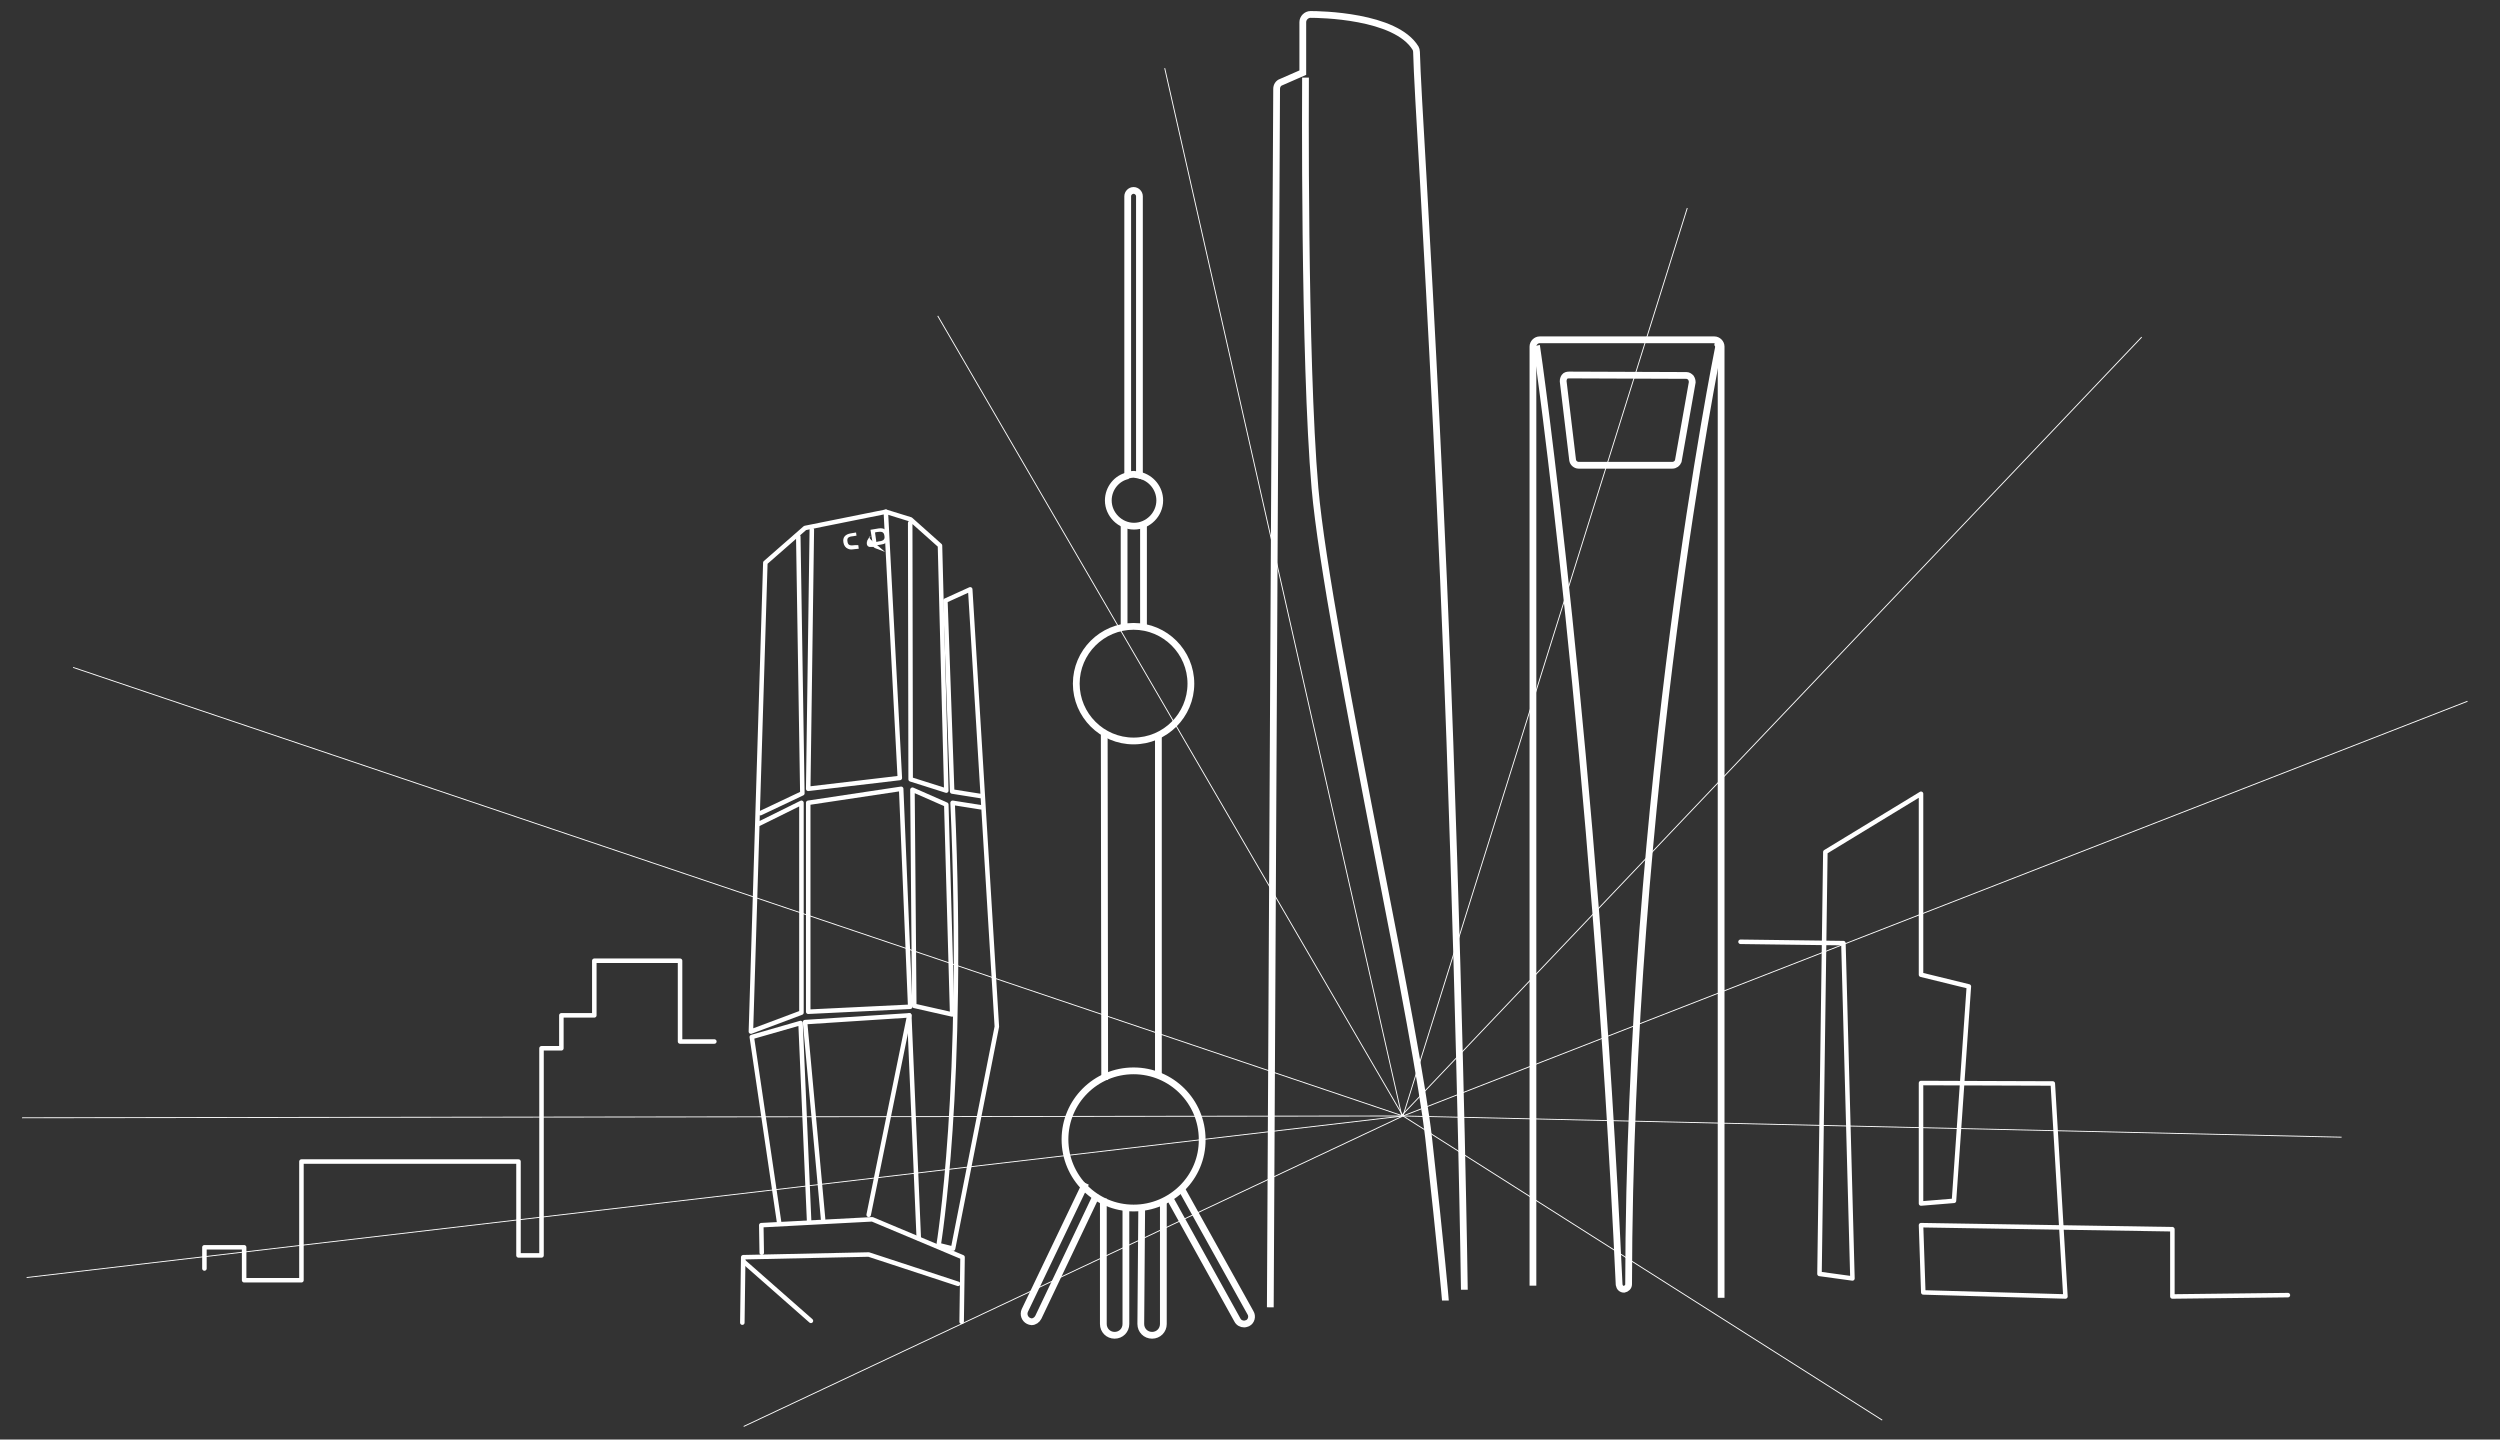 <?xml version="1.0" encoding="utf-8"?>
<!-- Generator: Adobe Illustrator 22.1.0, SVG Export Plug-In . SVG Version: 6.00 Build 0)  -->
<svg version="1.1" id="隔离模式" xmlns="http://www.w3.org/2000/svg" xmlns:xlink="http://www.w3.org/1999/xlink" x="0px"
	 y="0px" viewBox="0 0 554 319" style="enable-background:new 0 0 554 319;" xml:space="preserve">
<rect x="0" y="0" width="554" height="319" fill="#333333" stroke="none"/>
<style type="text/css">
	.st0{fill:none;stroke:#fff;stroke-width:1.5;stroke-miterlimit:10;}
	.st1{fill:#fff;}
	.st2{fill:#fff;stroke:#fff;stroke-width:0.2;stroke-miterlimit:10;}
	.st3{fill:none;stroke:#fff;stroke-linecap:round;stroke-linejoin:round;stroke-miterlimit:10;}
	.st4{fill:#fff;}
	.st5{fill:#fff;}
</style>
<line class="st0" x1="249.1" y1="139.2" x2="249.1" y2="116.4"/>
<line class="st0" x1="253.4" y1="116.4" x2="253.4" y2="139.2"/>
<g>
	<path class="st0" d="M252.5,105.3V43.5c0-0.7-0.6-1.3-1.3-1.3c-0.7,0-1.3,0.6-1.3,1.3v61.8c0.4-0.1,0.9-0.2,1.3-0.2
		C251.7,105.2,252.1,105.2,252.5,105.3z"/>
	<path class="st0" d="M250,105.4L250,105.4c-2.5,0.5-4.4,2.8-4.4,5.5c0,3.1,2.6,5.7,5.7,5.7s5.7-2.6,5.7-5.7c0-2.7-1.9-5-4.5-5.6
		v0.1"/>
</g>
<path class="st0" d="M320.3,288.2c0-0.1-0.9-10.8-3.7-35.9c-1.3-11.5-6-36.1-11.1-62.1c-6.3-32.4-12.7-66-14.1-82
	c-2.5-28.9-2.1-90.4-2.1-91"/>
<path class="st0" d="M317.5,289.2"/>
<path class="st0" d="M303.7,189.7"/>
<path class="st0" d="M339.7,284.9V76.8c0-0.8,0.7-1.5,1.5-1.5h38.7c0.8,0,1.5,0.7,1.5,1.5v210.8"/>
<path class="st0" d="M370.6,103.1h-20.8c-0.6,0-1.2-0.5-1.3-1.1l-2.1-17.5c0-0.4,0.1-0.7,0.3-1c0.2-0.3,0.6-0.4,1-0.4l0,0l26,0.1
	c0.4,0,0.7,0.2,1,0.5c0.2,0.3,0.3,0.7,0.3,1l-3.1,17.5C371.7,102.7,371.2,103.1,370.6,103.1z"/>
<path class="st0" d="M380,75.8c0.6,0.1,0.9,0.7,0.8,1.3c-0.2,1-19.7,97.3-19.9,207.5c0,0.6-0.5,1-1,1.1l0,0c-0.6,0-1-0.4-1.1-1
	c-5.5-118-18.1-207.2-18.3-208.1"/>
<path class="st0" d="M360,253.8"/>
<path class="st0" d="M318.8,294.5"/>
<path class="st0" d="M320.3,287.6"/>
<path class="st0" d="M321.7,198.8"/>
<line class="st0" x1="244.8" y1="239.3" x2="244.7" y2="162.6"/>
<line class="st0" x1="256.7" y1="163.3" x2="256.7" y2="238.3"/>
<path class="st0" d="M251.2,164.2c-7,0-12.7-5.7-12.7-12.7s5.7-12.7,12.7-12.7s12.7,5.7,12.7,12.7S258.2,164.2,251.2,164.2z"/>
<path class="st0" d="M251.2,267.7c-8.4,0-15.2-6.8-15.2-15.2c0-8.4,6.8-15.2,15.2-15.2c8.4,0,15.2,6.8,15.2,15.2
	C266.5,260.9,259.6,267.7,251.2,267.7z"/>
<path class="st0" d="M242.9,265l-12.8,26.9c-0.3,0.6-0.9,1-1.5,1c-0.2,0-0.5-0.1-0.7-0.2c-0.8-0.4-1.2-1.4-0.8-2.3l13.5-28.2"/>
<path class="st0" d="M248.3,265.6"/>
<path class="st0" d="M247,291.7"/>
<path class="st0" d="M248.3,266.6"/>
<path class="st0" d="M249.5,267.7v25.7c0,1.4-1.1,2.5-2.5,2.5s-2.5-1.1-2.5-2.5v-27.8"/>
<path class="st0" d="M257.8,266.1v27.3c0,1.4-1.1,2.5-2.5,2.5s-2.5-1.1-2.5-2.5l0.2-25.5"/>
<path class="st0" d="M261.8,263.4l15.3,27.5c0.5,0.8,0.2,1.9-0.6,2.3c-0.3,0.1-0.5,0.2-0.8,0.2c-0.6,0-1.2-0.3-1.5-0.9l-14.8-26.7"
	/>
<path class="st0" d="M281.5,289.7l1.4-270c0-0.7,0.4-1.3,1-1.5l4.8-2.1V4.9c0-0.9,0.8-1.7,1.7-1.7c1.9,0,18.9,0.2,23.3,7.5
	c0.1,0.2,0.2,0.5,0.2,0.8c0.1,4.4,0.7,14.5,1.5,28.4c1.6,28.4,4.2,76,5.9,124.6c2.5,71.1,3.2,120.8,3.2,121.3"/>
<path class="st0" d="M279.2,291.4"/>
<path class="st0" d="M272.1,273.4"/>
<path class="st0" d="M383.8,246.6"/>
<path class="st1" d="M515.9,196.6"/>
<path class="st1" d="M542.2,196.6"/>
<g id="图层_2_1_">
	<g>
		<polygon class="st2" points="5.9,283.1 5.9,283.1 310.9,247.3 310.9,247.3 		"/>
	</g>
	<g>
		<polygon class="st2" points="310.9,247.3 16.2,147.9 16.2,147.9 		"/>
	</g>
	<g>
		<polygon class="st2" points="310.9,247.3 4.9,247.7 4.9,247.7 		"/>
	</g>
	<g>
		<polygon class="st2" points="417.1,314.7 310.9,247.3 310.9,247.3 		"/>
	</g>
	<g>
		<polygon class="st2" points="310.7,247.1 474.6,74.7 474.6,74.7 		"/>
	</g>
	<g>
		<polyline class="st2" points="310.9,247.3 207.8,70 207.8,70 310.9,247.3 310.9,247.3 		"/>
	</g>
	<g>
		<polygon class="st2" points="310.9,247.3 310.9,247.3 546.8,155.4 546.8,155.4 		"/>
	</g>
	<g>
		<polygon class="st2" points="518.9,252 310.9,247.3 310.9,247.3 		"/>
	</g>
	<g>
		<polygon class="st2" points="164.8,316.1 310.7,247.4 310.7,247.4 		"/>
	</g>
	<g>
		<polygon class="st2" points="310.9,247.3 310.9,247.3 373.9,46.1 373.9,46.1 		"/>
	</g>
	<g>
		<polygon class="st2" points="258.1,15.1 258.1,15.1 310.6,247.1 310.6,247.1 		"/>
	</g>
</g>
<polyline class="st3" points="507,287 481.4,287.3 481.4,272.4 425.7,271.5 426.2,286.4 457.7,287.3 454.9,240.1 425.7,240 
	425.7,266.7 433,266.1 436.3,218.6 425.7,216 425.7,175.9 404.5,188.8 403.2,282.3 410.5,283.3 408.5,209 385.7,208.7 "/>
<g>
	<path class="st3" d="M170.9,253.3"/>
	<path class="st3" d="M217.3,176.4l-6.3-1l-1.5-42.3l5.5-2.5l5.9,96.9l-9.7,49.2l-3.2-0.8c0,0,5.9-35.3,3.1-98l6.3,1"/>
	<polyline class="st3" points="179.9,117.4 179.1,174.8 199.4,172.4 196.3,113.4 	"/>
	<polyline class="st3" points="176.9,118.9 177.8,175.8 168.5,180.2 	"/>
	<polyline class="st3" points="167.9,182.7 177.6,177.9 177.6,224.4 166.4,228.6 169.6,124.7 178.4,117 196.3,113.4 201.8,115.1 
		208.3,120.9 209.7,175.2 201.8,172.7 201.7,115.9 	"/>
	<polygon class="st3" points="179.1,177.9 199.7,174.8 201.7,223.1 179.1,224.2 	"/>
	<polygon class="st3" points="202.2,175 209.7,178.3 211,224.8 202.6,222.9 	"/>
	<polyline class="st3" points="179.3,270.6 177.4,226.7 166.6,229.8 172.7,271.2 	"/>
	<polyline class="st3" points="182.4,270.2 178.4,226.5 201.5,225 203.6,274.4 	"/>
	<line class="st3" x1="192.5" y1="269.2" x2="201.5" y2="225"/>
	<polyline class="st3" points="213.1,292.9 213.3,278.6 193.3,270.2 168.7,271.5 168.8,277.6 	"/>
	<polyline class="st3" points="164.5,293.1 164.7,278.6 192.5,278 212.3,284.5 	"/>
	<line class="st3" x1="179.7" y1="292.7" x2="164.7" y2="279.5"/>
</g>
<polyline class="st3" points="158.3,230.8 150.7,230.8 150.7,212.9 131.7,212.9 131.7,225 124.4,225 124.4,232.3 120,232.3 
	120,278.2 114.9,278.2 114.9,257.4 66.8,257.4 66.8,283.7 54.1,283.7 54.1,276.4 45.3,276.4 45.3,281.1 "/>
<g>
	<path class="st4" d="M193.9,118l0.3,2.1l0.4-0.1c0.9-0.1,1.6-0.3,1.4-1.3s-0.8-0.9-1.7-0.8L193.9,118z M193.9,120.9l-0.5-0.4
		l-0.5-3.1l1.8-0.3c1.2-0.2,2,0.4,2.2,1.5c0.1,0.7-0.1,1.3-0.5,1.6c-0.3,0.3-0.7,0.4-1.3,0.5L193.9,120.9z"/>
	<path class="st4" d="M189.5,120.8c-0.9,0.1-1.6,0.2-1.7-0.8c-0.2-1,0.5-1.1,1.4-1.2l0.6-0.1l-0.1-0.7l-1.2,0.2
		c-1.2,0.2-1.8,0.9-1.6,2c0.1,0.7,0.5,1.2,1,1.4c0.4,0.2,0.8,0.2,1.4,0.1l1-0.1l-0.1-0.8L189.5,120.8z"/>
	<path class="st5" d="M193.7,121.3L193.7,121.3L193.7,121.3L193.7,121.3C193.7,121.3,193.6,121.3,193.7,121.3c-0.1,0-0.1,0-0.1,0
		l0,0l0,0l0,0l0,0l0,0l0,0l0,0l0,0l0,0l0,0l0,0l0,0l0,0l0,0l0,0l0,0l0,0l0,0l0,0C193.6,121.2,193.6,121.2,193.7,121.3
		C193.6,121.2,193.6,121.2,193.7,121.3C193.6,121.2,193.6,121.2,193.7,121.3C193.6,121.2,193.6,121.2,193.7,121.3
		c-0.1-0.1-0.1-0.1-0.1-0.1l0,0l0,0l0,0l0,0l0,0l0,0l0,0l0,0l0,0l0,0l0,0l0,0l0,0l0,0l0,0l0,0l0,0l0,0l0,0l0,0l0,0l0,0l0,0l0,0l0,0
		l0,0l0,0l0,0l0,0l0,0l0,0l0,0l0,0l0,0l0,0l0,0l0,0l0,0l0,0l0,0l0,0l0,0l0,0l0,0l0,0l0,0l0,0l0,0l0,0l0,0l0,0l0,0l0,0l0,0l0,0l0,0
		l0,0l0,0l0,0l0,0l0,0l0,0l0,0l0,0l0,0l0,0l0,0l0,0l0,0l0,0l0,0l0,0l0,0l0,0l0,0l0,0l0,0l0,0l0,0l0,0l0,0l0,0l0,0l0,0l0,0l0,0l0,0
		l0,0l0,0l0,0l0,0l0,0l0,0l0,0l0,0l0,0l0,0l0,0l0,0l0,0l0,0l0,0l0,0l0,0l0,0l0,0l0,0l0,0l0,0l0,0l0,0l0,0l0,0l0,0l0,0l0,0l0,0l0,0
		l0,0l0,0l0,0l0,0l0,0l0,0l0,0l0,0l0,0l0,0l0,0l0,0l0,0l0,0l0,0l0,0l0,0l0,0l0,0l0,0l0,0l0,0l0,0l0,0l0,0l0,0l0,0l0,0l0,0l0,0l0,0
		l0,0l0,0l0,0l0,0l0,0l0,0l0,0l0,0l0,0l0,0l0,0l0,0l0,0l0,0l0,0l0,0l0,0l0,0l0,0l0,0l0,0l0,0l0,0l0,0l0,0l0,0l0,0l0,0l0,0l0,0l0,0
		l0,0l0,0l0,0l0,0l0,0l0,0l0,0l0,0l0,0l0,0l0,0l0,0l0,0l0,0l0,0l0,0l0,0l0,0l0,0l0,0l0,0l0,0l0,0l0,0l0,0l0,0l0,0l0,0l0,0l0,0l0,0
		l0,0l0,0l0,0l0,0l0,0l0,0l0,0l0,0l0,0l0,0l0,0l0,0l0,0l0,0l0,0l0,0l0,0l0,0l0,0l0,0l0,0l0,0l0,0l0,0l0,0l0,0l0,0l0,0l0,0l0,0l0,0
		l0,0l0,0l0,0l0,0l0,0l0,0l0,0l0,0l0,0l0,0l0,0l0,0l0,0l0,0l0,0l0,0l0,0l0,0l0,0l0,0l0,0l0,0l0,0l0,0l0,0l0,0l0,0l0,0l0,0l0,0l0,0
		l0,0l0,0l0,0l0,0l0,0l0,0l0,0l0,0l0,0l0,0l0,0l0,0l0,0l0,0l0,0l0,0l0,0l0,0l0,0l0,0l0,0l0,0l0,0l0,0l0,0l0,0l0,0l0,0l0,0l0,0l0,0
		l0,0l0,0l0,0l0,0l0,0l0,0l0,0l0,0l0,0l0,0l0,0l0,0l0,0l0,0l0,0l0,0l0,0l0,0l0,0l0,0l0,0l0,0l0,0l0,0l0,0l0,0l0,0l0,0l0,0l0,0l0,0
		l0,0l0,0l0,0l0,0l0,0l0,0l0,0l0,0l0,0l0,0l0,0l0,0l0,0l0,0l0,0l0,0l0,0l0,0l0,0l0,0l0,0l0,0l0,0l0,0l0,0l0,0l0,0l0,0l0,0l0,0l0,0
		l0,0l0,0l0,0l0,0l0,0l0,0l0,0l0,0l0,0l0,0l0,0l0,0l0,0l0,0l0,0l0,0l0,0l0,0l0,0l0,0l0,0l0,0l0,0l0,0l0,0l0,0l0,0l0,0l0,0l0,0l0,0
		l0,0l0,0l0,0l0,0l0,0l0,0l0,0l0,0l0,0l0,0l0,0l0,0l0,0l0,0l0,0l0,0l0,0l0,0l0,0l0,0l0,0l0,0l0,0l0,0l0,0l0,0l0,0l0,0l0,0l0,0l0,0
		l0,0l0,0l0,0l0,0l0,0l0,0l0,0l0,0l0,0l0,0l0,0l0,0l0,0l0,0l0,0l0,0l0,0l0,0l0,0l0,0l0,0l0,0l0,0l0,0l0,0l0,0l0,0l0,0l0,0l0,0l0,0
		l0,0l0,0l0,0l0,0l0,0l0,0l0,0l0,0l0,0l0,0l0,0l0,0l0,0l0,0l0,0l0,0l0,0l0,0l0,0l0,0l0,0l0,0l0,0l0,0l0,0l0,0l0,0l0,0l0,0l0,0l0,0
		l0,0l0,0l0,0l0,0l0,0l0,0l0,0l0,0l0,0l0,0l0,0l0,0l0,0l0,0l0,0l0,0l0,0l0,0l0,0l0,0l0,0l0,0l0,0l0,0l0,0l0,0l0,0l0,0l0,0l0,0l0,0
		l0,0l0,0l0,0l0,0l0,0l0,0l0,0l0,0l0,0l0,0l0,0l0,0l0,0l0,0l0,0l0,0l0,0l0,0l0,0l0,0l0,0l0,0l0,0l0,0l0,0l0,0l0,0l0,0l0,0l0,0l0,0
		l0,0l0,0l0,0l0,0l0,0l0,0l0,0l0,0l0,0l0,0l0,0l0,0l0,0l0,0l0,0l0,0l0,0l0,0l0,0l0,0l0,0l0,0l0,0l0,0l0,0l0,0l0,0l0,0l0,0l0,0l0,0
		l0,0l0,0l0,0l0,0l0,0l0,0l0,0l0,0l0,0l0,0l0,0l0,0l0,0l0,0l0,0l0,0l0,0l0,0l0,0l0,0l0,0l0,0l0,0l0,0l0,0l0,0l0,0l0,0l0,0l0,0l0,0
		l0,0l0,0l0,0l0,0l0,0l0,0l0,0l0,0l0,0l0,0l0,0l0,0l0,0l0,0l0,0l0,0l0,0l0,0l0,0l0,0l0,0l0,0l0,0l0,0l0,0l0,0l0,0l0,0l0,0l0,0l0,0
		l0,0l0,0l0,0l0,0l0,0l0,0l0,0l0,0l0,0l0,0l0,0l0,0l0,0l0,0l0,0l0,0l0,0l0,0l0,0l0,0l0,0l0,0l0,0l0,0l0,0l0,0l0,0l0,0l0,0l0,0l0,0
		l0,0l0,0l0,0l0,0l0,0l0,0l0,0l0,0l0,0l0,0l0,0l0,0l0,0l0,0l0,0l0,0l0,0l0,0l0,0l0,0l0,0l0,0l0,0l0,0l0,0l0,0l0,0l0,0l0,0l0,0l0,0
		l0,0l0,0l0,0l0,0l0,0l0,0l0,0l0,0l0,0l0,0l0,0l0,0l0,0l0,0l0,0l0,0l0,0l0,0l0,0l0,0l0,0l0,0l0,0l0,0l0,0l0,0l0,0l0,0l0,0l0,0l0,0
		l0,0l0,0l0,0l0,0l0,0l0,0l0,0l0,0l0,0l0,0l0,0l0,0l0,0l0,0l0,0l0,0l0,0l0,0l0,0l0,0l0,0l0,0l0,0l0,0l0,0l0,0l0,0l0,0l0,0l0,0l0,0
		l0,0l0,0l0,0l0,0l0,0l0,0l0,0l0,0l0,0l0,0l0,0l0,0l0,0l0,0l0,0l0,0l0,0l0,0l0,0l0,0l0,0l0,0l0,0l0,0l0,0l0,0l0,0l0,0l0,0l0,0l0,0
		l0,0l0,0l0,0l0,0l0,0l0,0l0,0l0,0l0,0l0,0l0,0l0,0l0,0l0,0l0,0l0,0l0,0l0,0l0,0l0,0l0,0l0,0l0,0l0,0l0,0l0,0l0,0l0,0l0,0l0,0l0,0
		l0,0l0,0l0,0l0,0l0,0l0,0l0,0l0,0l0,0l0,0l0,0l0,0l0,0l0,0l0,0l0,0l0,0l0,0l0,0l0,0l0,0l0,0l0,0l0,0l0,0l0,0l0,0l0,0l0,0l0,0l0,0
		l0,0l0,0l0,0l0,0l0,0l0,0l0,0l0,0l0,0l0,0l0,0l0,0l0,0l0,0l0,0l0,0l0,0l0,0l0,0l0,0l0,0l0,0l0,0l0,0l0,0l0,0l0,0l0,0l0,0l0,0l0,0
		l0,0l0,0l0,0l0,0l0,0l0,0l0,0l0,0l0,0l0,0l0,0l0,0l0,0l0,0l0,0l0,0l0,0l0,0l0,0l0,0l0,0l0,0l0,0l0,0l0,0l0,0l0,0l0,0l0,0l0,0l0,0
		l0,0l0,0l0,0l0,0l0,0l0,0l0,0l0,0l0,0l0,0l0,0l0,0l0,0l0,0l0,0l0,0l0,0l0,0l0,0l0,0l0,0l0,0l0,0l0,0l0,0l0,0l0,0l0,0l0,0l0,0l0,0
		l0,0l0,0l0,0l0,0l0,0l0,0l0,0l0,0l0,0l0,0l0,0l0,0l0,0l0,0l0,0l0,0l0,0l0,0l0,0l0,0l0,0l0,0l0,0l0,0l0,0l0,0l0,0l0,0l0,0l0,0l0,0
		l0,0l0,0l0,0l0,0l0,0l0,0l0,0l0,0l0,0l0,0l0,0l0,0l0,0l0,0l0,0l0,0l0,0l0,0l0,0l0,0l0,0l0,0l0,0l0,0l0,0l0,0l0,0l0,0l0,0l0,0l0,0
		l0,0l0,0l0,0l0,0l0,0l0,0l0,0l0,0l0,0l0,0l0,0l0,0l0,0l0,0l0,0l0,0l0,0l0,0l0,0l0,0l0,0l0,0l0,0l0,0l0,0l0,0l0,0l0,0l0,0l0,0l0,0
		l0,0l0,0l0,0l0,0l0,0l0,0l0,0l0,0l0,0l0,0l0,0l0,0l0,0l0,0l0,0l0,0l0,0l0,0l0,0l0,0l0,0l0,0l0,0l0,0l0,0l0,0l0,0l0,0l0,0l0,0l0,0
		l0,0l0,0l0,0l0,0l0,0l0,0l0,0l0,0l0,0l0,0l0,0l0,0l0,0l0,0l0,0l0,0l0,0l0,0l0,0l0,0l0,0l0,0l0,0l0,0l0,0l0,0l0,0l0,0l0,0l0,0l0,0
		l0,0l0,0l0,0l0,0l0,0l0,0l0,0l0,0l0,0l0,0l0,0l0,0l0,0l0,0l0,0l0,0l0,0l0,0l0,0l0,0l0,0l0,0l0,0l0,0l0,0l0,0l0,0l0,0l0,0l0,0l0,0
		l0,0l0,0l0,0l0,0l0,0l0,0l0,0l0,0l0,0l0,0l0,0l0,0l0,0l0,0l0,0l0,0l0,0l0,0l0,0l0,0l0,0l0,0l0,0l0,0l0,0l0,0l0,0l0,0l0,0l0,0l0,0
		l0,0l0,0l0,0l0,0l0,0l0,0l0,0l0,0l0,0l0,0l0,0l0,0l0,0l0,0l0,0l0,0l0,0l0,0l0,0l0,0l0,0l0,0l0,0l0,0l0,0l0,0l0,0l0,0l0,0l0,0l0,0
		l0,0l0,0l0,0l0,0l0,0l0,0l0,0l0,0l0,0l0,0l0,0l0,0l0,0l0,0l0,0l0,0l0,0l0,0l0,0l0,0l0,0l0,0l0,0l0,0l0,0l0,0l0,0l0,0l0,0l0,0l0,0
		l0,0l0,0l0,0l0,0l0,0l0,0l0,0l0,0l0,0l0,0l0,0l0,0l0,0l0,0l0,0l0,0l0,0l0,0l0,0l0,0l0,0l0,0l0,0l0,0l0,0l0,0l0,0l0,0l0,0l0,0l0,0
		l0,0l0,0l0,0l0,0l0,0l0,0l0,0l0,0l0,0l0,0l0,0l0,0l0,0l0,0l0,0l0,0l0,0l0,0l0,0l0,0l0,0l0,0l0,0l0,0l0,0l0,0l0,0l0,0l0,0l0,0l0,0
		l0,0l0,0l0,0l0,0l0,0l0,0l0,0l0,0l0,0l0,0l0,0l0,0l0,0l0,0l0,0l0,0l0,0l0,0l0,0l0,0l0,0l0,0l0,0l0,0l0,0l0,0l0,0l0,0l0,0l0,0l0,0
		l0,0l0,0l0,0l0,0l0,0l0,0l0,0l0,0l0,0l0,0l0,0l0,0l0,0l0,0l0,0l0,0l0,0l0,0l0,0l0,0l0,0l0,0l0,0l0,0l0,0l0,0l0,0l0,0l0,0l0,0l0,0
		l0,0l0,0l0,0l0,0l0,0l0,0l0,0l0,0l0,0l0,0l0,0l0,0l0,0l0,0l0,0l0,0l0,0l0,0l0,0l0,0l0,0l0,0l0,0l0,0l0,0l0,0l0,0l0,0l0,0l0,0l0,0
		l0,0l0,0l0,0l0,0l0,0l0,0l0,0l0,0l0,0l0,0l0,0l0,0l0,0l0,0l0,0l0,0l0,0l0,0l0,0l0,0l0,0l0,0l0,0l0,0l0,0l0,0l0,0l0,0l0,0l0,0l0,0
		l0,0l0,0l0,0l0,0l0,0l0,0l0,0l0,0l0,0l0,0l0,0l0,0l0,0l0,0l0,0l0,0l0,0l0,0l0,0l0,0l0,0l0,0l0,0l0,0l0,0l0,0l0,0l0,0l0,0l0,0l0,0
		l0,0l0,0l0,0l0,0l0,0l0,0l0,0l0,0l0,0l0,0l0,0l0,0l0,0l0,0l0,0l0,0l0,0l0,0l0,0l0,0l0,0l0,0l0,0l0,0l0,0l0,0l0,0l0,0l0,0l0,0l0,0
		l0,0l0,0l0,0l0,0l0,0l0,0l0,0l0,0l0,0l0,0l0,0l0,0l0,0l0,0l0,0l0,0l0,0l0,0l0,0l0,0l0,0l0,0l0,0l0,0l0,0l0,0l0,0l0,0l0,0l0,0l0,0
		l0,0l0,0l0,0l0,0l0,0l0,0l0,0l0,0l0,0l0,0l0,0l0,0l0,0l0,0l0,0l0,0l0,0l0,0l0,0l0,0l0,0l0,0l0,0l0,0l0,0l0,0l0,0l0,0l0,0l0,0l0,0
		l0,0l0,0l0,0l0,0l0,0l0,0l0,0l0,0l0,0l0,0l0,0l0,0l0,0l0,0l0,0l0,0l0,0l0,0l0,0l0,0l0,0l0,0l0,0l0,0l0,0l0,0l0,0l0,0l0,0l0,0l0,0
		l0,0l0,0l0,0l0,0l0,0l0,0l0,0l0,0l0,0l0,0l0,0l0,0l0,0l0,0l0,0l0,0l0,0l0,0l0,0l0,0l0,0l0,0l0,0l0,0h-0.1c0,0,0,0-0.1,0l0,0l0,0
		h-0.1l0,0l0,0l0,0l0,0l0,0l0,0h-0.1c0,0,0,0-0.1,0l0,0l0,0l0,0l0,0l0,0c0,0,0,0-0.1,0c0,0-0.2,0-0.3,0c-0.1,0-0.3-0.1-0.4-0.2
		c-0.3-0.3-0.2-0.7-0.2-0.9s0.2-0.5,0.2-0.5l0.1-0.2l0.1-0.1l0,0l0,0l0,0l0,0l0,0l0,0l0,0l0,0l0,0l0,0l0,0l0,0l0,0l0,0v-0.1l0,0l0,0
		l0,0l0,0l0,0l0,0l0,0l0,0l0,0l0,0l0,0l0,0l0,0l0,0l0,0l0,0l0,0l0,0l0,0l0,0l0,0l0,0l0,0l0,0l0,0l0,0l0,0l0,0l0,0l0,0l0,0l0,0l0,0
		l0,0l0,0l0,0l0,0l0,0l0,0l0,0l0,0l0,0l0,0l0,0l0,0l0,0l0,0l0,0l0,0l0,0l0,0l0,0l0,0l0,0l0,0l0,0l0,0l0,0l0,0l0,0l0,0l0,0l0,0l0,0
		l0,0l0,0l0,0l0,0l0,0l0,0l0,0l0,0l0,0l0,0l0,0l0,0l0,0l0,0l0,0l0,0l0,0l0,0l0,0l0,0l0,0l0,0l0,0l0,0l0,0l0,0l0,0l0,0l0,0l0,0l0,0
		l0,0l0,0l0,0l0,0l0,0l0,0l0,0l0,0l0,0l0,0l0,0l0,0l0,0l0,0l0,0l0,0l0,0l0,0l0,0l0,0l0,0l0,0l0,0l0,0l0,0l0,0l0,0l0,0l0,0l0,0l0,0
		l0,0l0,0l0,0l0,0l0,0l0,0l0,0l0,0l0,0l0,0l0,0l0,0l0,0l0,0l0,0l0,0l0,0l0,0l0,0l0,0l0,0l0,0l0,0l0,0l0,0l0,0l0,0l0,0l0,0l0,0l0,0
		l0,0l0,0l0,0l0,0l0,0l0,0l0,0l0,0l0,0l0,0l0,0l0,0l0,0l0,0l0,0l0,0l0,0l0,0l0,0l0,0l0,0l0,0l0,0l0,0l0,0l0,0l0,0l0,0l0,0l0,0l0,0
		l0,0l0,0l0,0l0,0l0,0l0,0l0,0l0,0l0,0l0,0l0,0l0,0l0,0l0,0l0,0l0,0l0,0l0,0l0,0l0,0l0,0l0,0l0,0l0,0l0,0l0,0l0,0l0,0l0,0l0,0l0,0
		l0,0l0,0l0,0l0,0l0,0l0,0l0,0l0,0l0,0l0,0l0,0l0,0l0,0l0,0l0,0l0,0l0,0l0,0l0,0l0,0l0,0l0,0l0,0l0,0c0,0,0,0,0.1,0l0,0l0,0l0,0l0,0
		l0,0l0,0l0,0l0,0l0,0l0,0l0,0l0,0l0,0h0.1l0,0l0,0l0,0l0,0l0,0l0,0h-0.1l0,0l0,0l0,0l0,0l0,0l0,0l0,0l0,0l0,0l0,0l0,0l0,0l0,0l0,0
		l0,0l0,0l0,0l0,0l0,0l0,0l0,0l0,0l0,0l0,0l0,0l0,0l0,0l0,0l0,0l0,0l0,0l0,0l0,0l0,0l0,0l0,0l0,0l0,0l0,0l0,0l0,0l0,0l0,0l0,0l0,0
		l0,0l0,0l0,0l0,0l0,0l0,0l0,0l0,0l0,0l0,0l0,0l0,0l0,0l0,0l0,0l0,0l0,0l0,0l0,0l0,0l0,0l0,0l0,0l0,0l0,0l0,0l0,0l0,0l0,0l0,0l0,0
		l0,0l0,0l0,0l0,0l0,0l0,0l0,0l0,0l0,0l0,0l0,0l0,0l0,0l0,0l0,0l0,0l0,0l0,0l0,0l0,0l0,0l0,0l0,0l0,0l0,0l0,0l0,0l0,0l0,0l0,0l0,0
		l0,0l0,0l0,0l0,0l0,0l0,0l0,0l0,0l0,0l0,0l0,0l0,0l0,0l0,0l0,0l0,0l0,0l0,0c0,0,0,0,0-0.1V119l0,0l0,0l0,0l0,0l0,0l0,0l0,0l0,0l0,0
		l0,0l0,0l0.1-0.1c0,0,0.1,0,0.1-0.1l0,0h0.1h0.1l0,0l0,0l0,0l0,0l0,0l0,0l0,0l0,0l0,0c0,0,0,0,0.1,0l0,0c0,0,0,0,0.1,0h0.1l0,0l0,0
		l0,0l0,0l0,0l0,0l0,0l0,0l0,0l0,0l0,0l0,0l0,0l0,0l0,0l0,0l0,0l0,0l0,0l0,0l0,0l0,0l0,0l0,0l0,0l0,0l0,0l0,0l0,0l0,0l0,0l0,0l0,0
		l0,0l0,0l0,0l0,0l0,0l0,0l0,0l0,0l0,0l0,0l0,0l0,0l0,0l0,0l0,0l0,0l0,0l0,0l0,0l0,0l0,0l0,0l0,0l0,0l0,0l0,0l0,0l0,0l0,0l0,0l0,0
		l0,0l0,0l0,0l0,0l0,0l0,0l0,0l0,0l0,0l0,0l0,0l0,0l0,0l0,0l0,0l0,0l0,0l0,0l0,0l0,0l0,0l0,0l0,0l0,0l0,0l0,0l0,0l0,0l0,0l0,0l0,0
		l0,0l0,0l0,0l0,0l0,0l0,0l0,0l0,0l0,0l0,0l0,0l0,0l0,0l0,0l0,0l0,0l0,0l0,0l0,0l0,0l0,0l0,0l0,0l0,0l0,0l0,0l0,0l0,0l0,0l0,0l0,0
		h-0.1c0,0-0.2-0.1-0.4,0.1c-0.3,0.3,0.2,0.7,0.3,0.8c0.1,0.1,0.8,0.7,0.9,0.8c0,0,0,0,0.1,0.1c0.4,0.3,0.3,0.2,1.9,1.6l0,0l0,0l0,0
		l0,0l0,0l0.1,0.1l0,0l0,0l0,0l0,0l0,0l0,0l0,0l0,0l0,0l0,0l0,0l0,0l0,0l0,0l0,0l0,0l0,0l0,0l0,0l0,0l0,0l0,0l0,0l0,0l0,0l0,0l0,0
		l0,0l0,0l0,0l0,0l0,0l0,0l0,0l0,0l0,0l0,0l0,0l0,0l0,0l0,0l0,0l0,0l0,0l0,0l0,0l0,0l0,0l0,0l0,0l0,0l0,0l0,0l0,0l0,0l0,0l0,0l0,0
		l0,0l0,0l0,0l0,0l0,0l0,0l0,0l0,0l0,0l0,0l0,0l0,0l0,0l0,0l0,0l0,0l0,0l0,0l0,0l0,0l0,0l0,0l0,0l0,0l0,0l0,0l0,0l0,0l0,0l0,0l0,0
		l0,0l0,0l0,0l0,0l0,0l0,0l0,0l0,0l0,0l0,0l0,0l0,0l0,0l0,0l0,0l0,0l0,0l0,0l0,0l0,0l0,0l0,0l0,0l0,0l0,0l0,0l0,0l0,0l0,0l0,0l0,0
		l0,0l0,0l0,0l0,0l0,0l0,0l0,0l0,0l0,0l0,0l0,0l0,0l0,0l0,0l0,0l0,0l0,0l0,0l0,0l0,0l0,0l0,0l0,0l0,0l0,0l0,0l0,0l0,0l0,0l0,0l0,0
		l0,0l0,0l0,0l0,0l0,0l0,0l0,0l0,0l0,0l0,0l0,0l0,0l0,0l0,0l0,0l0,0l0,0l0,0l0,0l0,0l0,0l0,0l0,0l0,0l0,0l0,0l0,0l0,0l0,0l0,0l0,0
		l0,0l0,0l0,0l0,0l0,0l0,0l0,0l0,0l0,0l0,0l0,0l0,0l0,0l0,0l0,0l0,0l0,0l0,0l0,0l0,0l0,0l0,0l0,0l0,0l0,0l0,0l0,0l0,0l0,0l0,0l0,0
		l0,0l0,0l0,0l0,0l0,0l0,0l0,0l0,0l0,0l0,0l0,0l0,0l0,0C193.7,121.4,193.7,121.4,193.7,121.3C193.7,121.4,193.7,121.4,193.7,121.3
		C193.8,121.4,193.8,121.4,193.7,121.3C193.8,121.4,193.8,121.4,193.7,121.3C193.8,121.4,193.8,121.4,193.7,121.3
		C193.8,121.4,193.8,121.4,193.7,121.3C193.8,121.4,193.8,121.4,193.7,121.3C193.7,121.4,193.7,121.4,193.7,121.3
		C193.7,121.4,193.7,121.4,193.7,121.3C193.7,121.4,193.7,121.4,193.7,121.3C193.7,121.4,193.7,121.4,193.7,121.3
		C193.7,121.4,193.7,121.4,193.7,121.3C193.7,121.4,193.7,121.4,193.7,121.3C193.7,121.4,193.7,121.4,193.7,121.3
		C193.7,121.4,193.7,121.4,193.7,121.3C193.7,121.4,193.7,121.4,193.7,121.3C193.7,121.4,193.7,121.4,193.7,121.3
		C193.7,121.4,193.7,121.4,193.7,121.3C193.7,121.4,193.7,121.4,193.7,121.3C193.7,121.4,193.7,121.4,193.7,121.3
		C193.7,121.4,193.7,121.4,193.7,121.3C193.7,121.4,193.7,121.4,193.7,121.3C193.7,121.4,193.7,121.4,193.7,121.3
		C193.7,121.4,193.7,121.4,193.7,121.3C193.7,121.4,193.7,121.4,193.7,121.3C193.7,121.4,193.7,121.4,193.7,121.3
		C193.7,121.4,193.7,121.4,193.7,121.3C193.7,121.4,193.7,121.4,193.7,121.3C193.7,121.4,193.7,121.4,193.7,121.3
		C193.7,121.4,193.7,121.3,193.7,121.3L193.7,121.3L193.7,121.3L193.7,121.3L193.7,121.3L193.7,121.3L193.7,121.3L193.7,121.3
		L193.7,121.3C193.7,121.3,193.8,121.3,193.7,121.3C193.8,121.3,193.8,121.3,193.7,121.3C193.8,121.3,193.7,121.3,193.7,121.3
		 M191.7,119.6L191.7,119.6L191.7,119.6C191.8,119.6,191.8,119.6,191.7,119.6C191.8,119.6,191.8,119.6,191.7,119.6
		C191.8,119.6,191.8,119.6,191.7,119.6C191.8,119.7,191.8,119.7,191.7,119.6C191.8,119.7,191.8,119.7,191.7,119.6
		C191.8,119.7,191.8,119.7,191.7,119.6C191.8,119.7,191.8,119.7,191.7,119.6C191.8,119.7,191.8,119.7,191.7,119.6
		C191.8,119.7,191.8,119.7,191.7,119.6C191.8,119.7,191.8,119.7,191.7,119.6C191.8,119.7,191.8,119.7,191.7,119.6
		C191.8,119.7,191.8,119.7,191.7,119.6C191.8,119.7,191.8,119.7,191.7,119.6C191.8,119.6,191.8,119.6,191.7,119.6
		C191.8,119.6,191.8,119.6,191.7,119.6C191.8,119.6,191.8,119.6,191.7,119.6C191.8,119.6,191.8,119.6,191.7,119.6
		C191.8,119.6,191.8,119.6,191.7,119.6C191.8,119.6,191.7,119.6,191.7,119.6 M191.8,119.7L191.8,119.7
		C191.8,119.7,191.7,119.7,191.8,119.7C191.7,119.7,191.7,119.7,191.8,119.7 M191.8,119.7L191.8,119.7L191.8,119.7L191.8,119.7
		 M191.8,119.7C191.8,119.7,191.9,119.7,191.8,119.7C191.9,119.7,191.9,119.7,191.8,119.7C191.9,119.7,191.8,119.7,191.8,119.7
		L191.8,119.7 M191.9,119.7L191.9,119.7C191.9,119.8,191.9,119.8,191.9,119.7C191.9,119.8,191.9,119.8,191.9,119.7L191.9,119.7
		 M191.9,119.7L191.9,119.7L191.9,119.7L191.9,119.7L191.9,119.7L191.9,119.7L191.9,119.7L191.9,119.7L191.9,119.7L191.9,119.7
		L191.9,119.7c0.1,0,0.1,0,0.1,0l0,0l0,0l0,0l0,0l0,0l0,0l0,0l0,0l0,0l0,0l0,0C192,119.7,192,119.7,191.9,119.7
		C192,119.7,192,119.7,191.9,119.7C192,119.7,192,119.7,191.9,119.7C192,119.7,192,119.7,191.9,119.7L191.9,119.7L191.9,119.7
		L191.9,119.7 M192,119.8L192,119.8L192,119.8L192,119.8L192,119.8L192,119.8L192,119.8L192,119.8L192,119.8L192,119.8 M192.1,119.9
		L192.1,119.9L192.1,119.9L192.1,119.9L192.1,119.9L192.1,119.9L192.1,119.9 M192.2,119.9L192.2,119.9L192.2,119.9L192.2,119.9
		L192.2,119.9L192.2,119.9L192.2,119.9L192.2,119.9L192.2,119.9L192.2,119.9L192.2,119.9L192.2,119.9 M192.2,119.8L192.2,119.8
		L192.2,119.8L192.2,119.8L192.2,119.8L192.2,119.8C192.1,119.8,192.2,119.8,192.2,119.8 M192.2,119.9L192.2,119.9
		C192.1,119.9,192.1,119.9,192.2,119.9C192.1,119.9,192.1,119.9,192.2,119.9 M192.1,120L192.1,120
		C192.1,119.9,192.1,119.9,192.1,120C192.1,119.9,192.1,119.9,192.1,120C192.1,120,192.1,119.9,192.1,120 M192.1,119.9
		C192.1,119.9,192.2,119.9,192.1,119.9C192.2,119.9,192.2,119.9,192.1,119.9C192.2,119.9,192.2,119.9,192.1,119.9
		C192.2,119.9,192.2,119.9,192.1,119.9C192.2,119.9,192.2,119.9,192.1,119.9C192.2,119.9,192.2,119.9,192.1,119.9
		C192.2,119.9,192.2,119.9,192.1,119.9C192.2,119.9,192.2,119.9,192.1,119.9C192.2,119.9,192.2,119.9,192.1,119.9c0.1,0,0.1,0,0.1,0
		l0,0C192.2,119.9,192.2,119.9,192.1,119.9C192.2,119.9,192.2,119.9,192.1,119.9C192.2,119.9,192.2,119.9,192.1,119.9
		C192.2,119.9,192.2,119.9,192.1,119.9C192.2,119.9,192.2,119.9,192.1,119.9C192.2,119.9,192.2,119.9,192.1,119.9
		C192.2,119.9,192.2,119.9,192.1,119.9C192.2,119.9,192.2,119.9,192.1,119.9C192.2,119.9,192.2,119.9,192.1,119.9
		C192.2,119.9,192.2,119.9,192.1,119.9L192.1,119.9L192.1,119.9 M192.1,120L192.1,120L192.1,120L192.1,120L192.1,120L192.1,120
		L192.1,120 M192.2,120L192.2,120L192.2,120L192.2,120L192.2,120L192.2,120L192.2,120L192.2,120L192.2,120L192.2,120L192.2,120
		L192.2,120L192.2,120L192.2,120L192.2,120L192.2,120L192.2,120L192.2,120L192.2,120L192.2,120L192.2,120L192.2,120L192.2,120
		c0.1,0,0.1,0,0.1,0l0,0C192.3,119.9,192.3,119.9,192.2,120C192.3,119.9,192.3,119.9,192.2,120C192.3,120,192.3,120,192.2,120
		L192.2,120L192.2,120L192.2,120L192.2,120L192.2,120L192.2,120 M192.3,120L192.3,120L192.3,120L192.3,120L192.3,120L192.3,120
		L192.3,120L192.3,120L192.3,120L192.3,120 M192.3,120L192.3,120L192.3,120L192.3,120L192.3,120 M192.3,120L192.3,120L192.3,120
		L192.3,120L192.3,120L192.3,120L192.3,120 M192.3,120.1L192.3,120.1L192.3,120.1L192.3,120.1L192.3,120.1L192.3,120.1 M192.3,120.1
		L192.3,120.1L192.3,120.1L192.3,120.1L192.3,120.1 M192.2,120.2C192.2,120.2,192.3,120.2,192.2,120.2
		C192.3,120.1,192.3,120.1,192.2,120.2C192.3,120.1,192.3,120.1,192.2,120.2C192.2,120.1,192.2,120.1,192.2,120.2
		C192.2,120.1,192.2,120.1,192.2,120.2 M192.3,120.2L192.3,120.2L192.3,120.2L192.3,120.2L192.3,120.2 M192.4,120.2L192.4,120.2
		L192.4,120.2L192.4,120.2L192.4,120.2L192.4,120.2L192.4,120.2L192.4,120.2C192.3,120.2,192.3,120.2,192.4,120.2 M192.4,120.2
		C192.4,120.2,192.5,120.2,192.4,120.2C192.5,120.2,192.5,120.2,192.4,120.2C192.5,120.2,192.5,120.2,192.4,120.2L192.4,120.2
		L192.4,120.2 M192.4,120.2L192.4,120.2L192.4,120.2L192.4,120.2L192.4,120.2L192.4,120.2 M192.4,120.2L192.4,120.2L192.4,120.2
		L192.4,120.2L192.4,120.2L192.4,120.2L192.4,120.2L192.4,120.2 M192.4,120.3L192.4,120.3L192.4,120.3L192.4,120.3L192.4,120.3
		L192.4,120.3L192.4,120.3L192.4,120.3 M192.4,120.3C192.5,120.3,192.5,120.3,192.4,120.3C192.5,120.3,192.5,120.3,192.4,120.3
		C192.5,120.3,192.4,120.3,192.4,120.3L192.4,120.3C192.4,120.4,192.4,120.3,192.4,120.3 M192.6,120.3L192.6,120.3L192.6,120.3
		L192.6,120.3L192.6,120.3 M192.6,120.4L192.6,120.4L192.6,120.4L192.6,120.4C192.6,120.4,192.6,120.3,192.6,120.4
		C192.6,120.3,192.6,120.3,192.6,120.4C192.6,120.3,192.6,120.3,192.6,120.4C192.6,120.3,192.6,120.3,192.6,120.4
		C192.6,120.3,192.6,120.3,192.6,120.4C192.6,120.3,192.6,120.3,192.6,120.4L192.6,120.4L192.6,120.4L192.6,120.4 M192.7,120.3
		L192.7,120.3C192.7,120.3,192.6,120.3,192.7,120.3C192.6,120.3,192.7,120.3,192.7,120.3 M192.6,120.5L192.6,120.5L192.6,120.5
		L192.6,120.5L192.6,120.5L192.6,120.5L192.6,120.5 M192.6,120.5L192.6,120.5L192.6,120.5L192.6,120.5L192.6,120.5L192.6,120.5
		L192.6,120.5L192.6,120.5 M192.6,120.5C192.6,120.5,192.7,120.5,192.6,120.5C192.7,120.5,192.7,120.5,192.6,120.5
		C192.7,120.5,192.7,120.5,192.6,120.5C192.7,120.5,192.7,120.5,192.6,120.5C192.7,120.5,192.7,120.5,192.6,120.5
		C192.7,120.5,192.7,120.5,192.6,120.5C192.7,120.5,192.7,120.5,192.6,120.5C192.7,120.5,192.7,120.5,192.6,120.5
		C192.7,120.5,192.7,120.5,192.6,120.5C192.7,120.5,192.6,120.5,192.6,120.5L192.6,120.5 M192.7,120.4L192.7,120.4L192.7,120.4
		L192.7,120.4L192.7,120.4L192.7,120.4L192.7,120.4L192.7,120.4L192.7,120.4 M192.8,120.4L192.8,120.4L192.8,120.4L192.8,120.4
		L192.8,120.4L192.8,120.4L192.8,120.4L192.8,120.4 M192.9,120.4L192.9,120.4L192.9,120.4L192.9,120.4L192.9,120.4L192.9,120.4
		L192.9,120.4L192.9,120.4C192.8,120.4,192.9,120.4,192.9,120.4 M192.9,120.5L192.9,120.5L192.9,120.5L192.9,120.5L192.9,120.5
		L192.9,120.5L192.9,120.5L192.9,120.5 M192.9,120.5L192.9,120.5L192.9,120.5L192.9,120.5L192.9,120.5 M192.8,120.6L192.8,120.6
		L192.8,120.6C192.8,120.6,192.9,120.6,192.8,120.6C192.9,120.6,192.9,120.6,192.8,120.6C192.9,120.6,192.9,120.6,192.8,120.6
		C192.9,120.6,192.9,120.6,192.8,120.6C192.9,120.6,192.9,120.6,192.8,120.6C192.9,120.6,192.9,120.6,192.8,120.6
		C192.9,120.6,192.9,120.6,192.8,120.6C192.9,120.6,192.8,120.6,192.8,120.6L192.8,120.6L192.8,120.6L192.8,120.6 M192.7,120.6
		L192.7,120.6L192.7,120.6L192.7,120.6L192.7,120.6L192.7,120.6L192.7,120.6L192.7,120.6L192.7,120.6L192.7,120.6 M192.8,120.6
		L192.8,120.6L192.8,120.6L192.8,120.6L192.8,120.6L192.8,120.6L192.8,120.6L192.8,120.6 M192.8,120.6L192.8,120.6L192.8,120.6
		L192.8,120.6L192.8,120.6L192.8,120.6L192.8,120.6L192.8,120.6 M192.8,120.6C192.8,120.6,192.9,120.6,192.8,120.6
		C192.9,120.6,192.9,120.6,192.8,120.6C192.9,120.6,192.8,120.6,192.8,120.6L192.8,120.6L192.8,120.6L192.8,120.6 M192.9,120.7
		L192.9,120.7L192.9,120.7L192.9,120.7L192.9,120.7L192.9,120.7L192.9,120.7L192.9,120.7L192.9,120.7L192.9,120.7L192.9,120.7
		L192.9,120.7C192.9,120.6,192.9,120.6,192.9,120.7C192.9,120.6,192.9,120.6,192.9,120.7C192.9,120.6,192.9,120.6,192.9,120.7
		C192.9,120.6,192.9,120.6,192.9,120.7C192.9,120.6,192.9,120.7,192.9,120.7L192.9,120.7 M192.9,120.6L192.9,120.6L192.9,120.6
		L192.9,120.6L192.9,120.6L192.9,120.6L192.9,120.6L192.9,120.6 M193,120.6L193,120.6L193,120.6L193,120.6L193,120.6L193,120.6
		L193,120.6L193,120.6L193,120.6L193,120.6L193,120.6L193,120.6C192.9,120.6,193,120.6,193,120.6 M192.9,120.8
		C192.9,120.8,192.9,120.7,192.9,120.8C192.9,120.7,192.9,120.8,192.9,120.8S192.9,120.7,192.9,120.8
		C192.9,120.7,192.9,120.7,192.9,120.8C192.9,120.7,192.9,120.7,192.9,120.8C192.9,120.7,192.9,120.7,192.9,120.8
		C192.9,120.7,192.9,120.8,192.9,120.8 M192.9,120.8C192.9,120.8,193,120.8,192.9,120.8C193,120.8,193,120.8,192.9,120.8
		C193,120.8,193,120.8,192.9,120.8C193,120.8,193,120.8,192.9,120.8L192.9,120.8L192.9,120.8 M193,120.8L193,120.8L193,120.8
		L193,120.8L193,120.8 M193.1,120.7L193.1,120.7L193.1,120.7L193.1,120.7L193.1,120.7L193.1,120.7 M193.1,120.8L193.1,120.8
		L193.1,120.8L193.1,120.8L193.1,120.8L193.1,120.8L193.1,120.8L193.1,120.8L193.1,120.8L193.1,120.8L193.1,120.8L193.1,120.8
		L193.1,120.8 M193.2,120.8L193.2,120.8L193.2,120.8C193.1,120.8,193.2,120.8,193.2,120.8 M193.1,120.8
		C193.1,120.8,193.2,120.8,193.1,120.8C193.2,120.8,193.2,120.8,193.1,120.8L193.1,120.8L193.1,120.8 M193.2,120.9L193.2,120.9
		C193.2,120.8,193.2,120.8,193.2,120.9C193.2,120.8,193.2,120.9,193.2,120.9L193.2,120.9 M193.3,120.8L193.3,120.8L193.3,120.8
		C193.2,120.9,193.3,120.9,193.3,120.8 M193.3,120.9L193.3,120.9L193.3,120.9L193.3,120.9L193.3,120.9L193.3,120.9L193.3,120.9
		 M193.4,120.9L193.4,120.9L193.4,120.9L193.4,120.9L193.4,120.9L193.4,120.9L193.4,120.9L193.4,120.9 M193.4,120.9
		C193.4,120.9,193.4,121,193.4,120.9C193.4,121,193.4,121,193.4,120.9L193.4,120.9L193.4,120.9L193.4,120.9L193.4,120.9L193.4,120.9
		 M193.1,120.9L193.1,120.9L193.1,120.9L193.1,120.9L193.1,120.9L193.1,120.9L193.1,120.9 M193.1,120.9L193.1,120.9L193.1,120.9
		L193.1,120.9L193.1,120.9L193.1,120.9L193.1,120.9L193.1,120.9 M193.2,120.9L193.2,120.9L193.2,120.9L193.2,120.9L193.2,120.9
		L193.2,120.9L193.2,120.9L193.2,120.9L193.2,120.9L193.2,120.9L193.2,120.9C193.1,120.9,193.2,120.9,193.2,120.9 M193.2,121
		L193.2,121C193.2,121,193.3,121,193.2,121C193.3,121,193.2,121,193.2,121L193.2,121L193.2,121L193.2,121L193.2,121 M193.3,121
		L193.3,121L193.3,121L193.3,121L193.3,121L193.3,121L193.3,121L193.3,121L193.3,121C193.2,121,193.3,121,193.3,121 M193.4,121.1
		L193.4,121.1L193.4,121.1L193.4,121.1L193.4,121.1L193.4,121.1L193.4,121.1L193.4,121.1L193.4,121.1L193.4,121.1L193.4,121.1
		L193.4,121.1 M193.4,121.1L193.4,121.1L193.4,121.1C193.5,121.1,193.4,121.1,193.4,121.1L193.4,121.1L193.4,121.1L193.4,121.1
		 M193.5,121C193.5,121,193.5,120.9,193.5,121C193.5,120.9,193.5,120.9,193.5,121C193.5,120.9,193.5,121,193.5,121L193.5,121
		 M193.5,121L193.5,121L193.5,121L193.5,121 M193.5,121L193.5,121L193.5,121L193.5,121L193.5,121L193.5,121L193.5,121L193.5,121
		L193.5,121L193.5,121 M193.5,121L193.5,121L193.5,121L193.5,121L193.5,121 M193.6,121L193.6,121L193.6,121
		C193.6,121.1,193.6,121,193.6,121 M193.5,121.1L193.5,121.1L193.5,121.1L193.5,121.1L193.5,121.1L193.5,121.1
		C193.5,121.1,193.6,121.1,193.5,121.1C193.6,121.1,193.6,121.1,193.5,121.1C193.6,121.1,193.5,121.1,193.5,121.1L193.5,121.1
		L193.5,121.1L193.5,121.1L193.5,121.1L193.5,121.1L193.5,121.1L193.5,121.1 M193.5,121.1L193.5,121.1L193.5,121.1L193.5,121.1
		L193.5,121.1L193.5,121.1L193.5,121.1L193.5,121.1 M193.5,121.1L193.5,121.1L193.5,121.1L193.5,121.1L193.5,121.1L193.5,121.1
		 M193.5,121.1L193.5,121.1L193.5,121.1L193.5,121.1 M193.6,121.1L193.6,121.1L193.6,121.1L193.6,121.1L193.6,121.1L193.6,121.1
		L193.6,121.1 M193.5,121.2C193.5,121.2,193.6,121.2,193.5,121.2C193.6,121.2,193.6,121.2,193.5,121.2
		C193.6,121.2,193.6,121.2,193.5,121.2C193.6,121.2,193.6,121.2,193.5,121.2C193.6,121.2,193.6,121.2,193.5,121.2
		C193.6,121.2,193.6,121.2,193.5,121.2C193.6,121.2,193.6,121.2,193.5,121.2C193.6,121.2,193.6,121.2,193.5,121.2
		C193.6,121.1,193.6,121.1,193.5,121.2C193.6,121.1,193.6,121.1,193.5,121.2L193.5,121.2C193.5,121.1,193.5,121.1,193.5,121.2
		 M193.6,121.2L193.6,121.2L193.6,121.2L193.6,121.2 M193.5,121.2L193.5,121.2C193.5,121.2,193.6,121.2,193.5,121.2
		C193.6,121.2,193.6,121.2,193.5,121.2C193.6,121.2,193.5,121.2,193.5,121.2 M193.7,121.2L193.7,121.2L193.7,121.2
		C193.6,121.2,193.7,121.2,193.7,121.2 M193.6,121.1L193.6,121.1L193.6,121.1C193.6,121.1,193.7,121.1,193.6,121.1
		C193.7,121.1,193.7,121.1,193.6,121.1C193.7,121.1,193.7,121.1,193.6,121.1C193.7,121.1,193.7,121.1,193.6,121.1L193.6,121.1
		L193.6,121.1L193.6,121.1 M193.6,121.1L193.6,121.1L193.6,121.1C193.6,121,193.6,121.1,193.6,121.1L193.6,121.1 M193.5,121.2
		L193.5,121.2L193.5,121.2L193.5,121.2L193.5,121.2L193.5,121.2L193.5,121.2 M193.6,121.3L193.6,121.3L193.6,121.3
		C193.6,121.3,193.7,121.3,193.6,121.3C193.7,121.3,193.7,121.3,193.6,121.3C193.7,121.3,193.7,121.3,193.6,121.3
		C193.7,121.3,193.7,121.3,193.6,121.3C193.7,121.3,193.7,121.2,193.6,121.3C193.7,121.2,193.7,121.2,193.6,121.3
		C193.7,121.2,193.7,121.2,193.6,121.3C193.7,121.2,193.7,121.2,193.6,121.3C193.7,121.2,193.7,121.2,193.6,121.3
		C193.7,121.2,193.7,121.2,193.6,121.3C193.7,121.2,193.7,121.2,193.6,121.3C193.7,121.2,193.7,121.2,193.6,121.3
		C193.7,121.2,193.6,121.3,193.6,121.3 M193.7,121.2L193.7,121.2L193.7,121.2L193.7,121.2L193.7,121.2 M191.5,121L191.5,121
		L191.5,121L191.5,121L191.5,121L191.5,121L191.5,121 M191.5,121L191.5,121L191.5,121L191.5,121 M191.5,121L191.5,121L191.5,121
		L191.5,121L191.5,121L191.5,121C191.5,120.9,191.5,120.9,191.5,121C191.5,120.9,191.5,120.9,191.5,121
		C191.5,120.9,191.5,120.9,191.5,121C191.5,120.9,191.5,120.9,191.5,121C191.5,120.9,191.5,120.9,191.5,121
		C191.5,120.9,191.5,120.9,191.5,121C191.5,120.9,191.5,120.9,191.5,121C191.5,120.9,191.5,120.9,191.5,121
		C191.5,120.9,191.5,120.9,191.5,121C191.5,120.9,191.5,120.9,191.5,121C191.5,120.9,191.5,120.9,191.5,121
		C191.5,120.9,191.5,121,191.5,121 M191.4,120.9L191.4,120.9L191.4,120.9L191.4,120.9L191.4,120.9L191.4,120.9L191.4,120.9
		L191.4,120.9L191.4,120.9L191.4,120.9L191.4,120.9L191.4,120.9L191.4,120.9 M191.4,121L191.4,121L191.4,121L191.4,121L191.4,121
		L191.4,121C191.4,121,191.5,121,191.4,121C191.5,121,191.5,121,191.4,121C191.5,121,191.5,121,191.4,121
		C191.5,121,191.4,121,191.4,121L191.4,121L191.4,121L191.4,121L191.4,121L191.4,121 M191.4,121L191.4,121L191.4,121L191.4,121
		L191.4,121L191.4,121L191.4,121 M191.3,121C191.3,120.9,191.3,120.9,191.3,121C191.3,120.9,191.3,120.9,191.3,121L191.3,121
		 M191.4,120.9L191.4,120.9L191.4,120.9L191.4,120.9 M191.4,120.8L191.4,120.8C191.4,120.9,191.4,120.9,191.4,120.8L191.4,120.8
		L191.4,120.8L191.4,120.8L191.4,120.8L191.4,120.8L191.4,120.8L191.4,120.8 M191.4,120.9L191.4,120.9L191.4,120.9L191.4,120.9
		L191.4,120.9 M191.3,120.9L191.3,120.9L191.3,120.9C191.3,120.9,191.2,120.9,191.3,120.9C191.2,120.9,191.2,120.9,191.3,120.9
		C191.2,120.9,191.3,120.9,191.3,120.9L191.3,120.9L191.3,120.9L191.3,120.9L191.3,120.9L191.3,120.9
		C191.4,120.9,191.4,120.9,191.3,120.9C191.4,120.9,191.4,120.9,191.3,120.9C191.4,120.9,191.4,120.9,191.3,120.9
		C191.3,120.9,191.4,120.9,191.3,120.9L191.3,120.9L191.3,120.9L191.3,120.9L191.3,120.9L191.3,120.9L191.3,120.9L191.3,120.9
		L191.3,120.9 M191.2,120.9L191.2,120.9C191.2,120.9,191.2,120.8,191.2,120.9C191.2,120.8,191.2,120.8,191.2,120.9
		C191.2,120.8,191.2,120.9,191.2,120.9L191.2,120.9 M191.3,120.7L191.3,120.7L191.3,120.7L191.3,120.7L191.3,120.7L191.3,120.7
		L191.3,120.7L191.3,120.7L191.3,120.7L191.3,120.7L191.3,120.7L191.3,120.7L191.3,120.7L191.3,120.7L191.3,120.7L191.3,120.7
		 M191.2,120.8L191.2,120.8L191.2,120.8L191.2,120.8L191.2,120.8L191.2,120.8C191.1,120.8,191.2,120.8,191.2,120.8 M191.1,120.8
		L191.1,120.8L191.1,120.8C191.1,120.8,191.2,120.8,191.1,120.8C191.2,120.8,191.2,120.8,191.1,120.8
		C191.2,120.8,191.2,120.8,191.1,120.8C191.2,120.7,191.2,120.7,191.1,120.8C191.2,120.7,191.2,120.7,191.1,120.8
		C191.2,120.7,191.2,120.7,191.1,120.8C191.2,120.7,191.1,120.7,191.1,120.8C191.1,120.7,191.1,120.7,191.1,120.8L191.1,120.8
		L191.1,120.8L191.1,120.8L191.1,120.8L191.1,120.8 M191.1,120.6L191.1,120.6L191.1,120.6L191.1,120.6L191.1,120.6L191.1,120.6
		 M191.1,120.6L191.1,120.6L191.1,120.6L191.1,120.6L191.1,120.6L191.1,120.6 M191.1,120.6L191.1,120.6L191.1,120.6L191.1,120.6
		L191.1,120.6L191.1,120.6L191.1,120.6L191.1,120.6L191.1,120.6 M191,120.5L191,120.5L191,120.5L191,120.5L191,120.5L191,120.5
		L191,120.5 M191.1,120.5L191.1,120.5L191.1,120.5L191.1,120.5L191.1,120.5L191.1,120.5 M191.1,120.4L191.1,120.4L191.1,120.4
		L191.1,120.4L191.1,120.4L191.1,120.4 M191,120.4L191,120.4L191,120.4L191,120.4L191,120.4L191,120.4L191,120.4L191,120.4
		 M191,120.3L191,120.3L191,120.3L191,120.3L191,120.3L191,120.3L191,120.3L191,120.3L191,120.3L191,120.3
		C191.1,120.3,191.1,120.3,191,120.3C191.1,120.3,191.1,120.3,191,120.3C191.1,120.3,191.1,120.3,191,120.3
		C191.1,120.3,191.1,120.3,191,120.3C191.1,120.3,191.1,120.3,191,120.3C191.1,120.3,191.1,120.3,191,120.3
		C191.1,120.3,191.1,120.3,191,120.3C191.1,120.3,191.1,120.3,191,120.3C191.1,120.3,191.1,120.3,191,120.3
		C191.1,120.3,191.1,120.3,191,120.3C191.1,120.3,191,120.3,191,120.3L191,120.3L191,120.3L191,120.3 M191,120.2L191,120.2
		L191,120.2C191,120.2,191,120.3,191,120.2C191,120.3,191,120.2,191,120.2S191.1,120.2,191,120.2C191.1,120.2,191.1,120.2,191,120.2
		C191.1,120.2,191.1,120.2,191,120.2C191.1,120.2,191.1,120.2,191,120.2c0.1,0,0.1,0,0.1,0l0,0l0,0l0,0l0,0l0,0l0,0l0,0l0,0
		C191.1,120.2,191.1,120.2,191,120.2C191.1,120.2,191.1,120.2,191,120.2C191.1,120.2,191.1,120.2,191,120.2
		C191.1,120.2,191.1,120.2,191,120.2C191.1,120.2,191.1,120.2,191,120.2L191,120.2L191,120.2L191,120.2 M191.2,120.1L191.2,120.1
		C191.2,120.1,191.2,120.2,191.2,120.1L191.2,120.1L191.2,120.1L191.2,120.1L191.2,120.1L191.2,120.1L191.2,120.1L191.2,120.1
		 M191.1,120.1L191.1,120.1L191.1,120.1L191.1,120.1L191.1,120.1L191.1,120.1C191.2,120.1,191.2,120.1,191.1,120.1
		C191.2,120.1,191.2,120.1,191.1,120.1C191.2,120.1,191.2,120.1,191.1,120.1C191.2,120.1,191.2,120.1,191.1,120.1
		C191.2,120.1,191.1,120.1,191.1,120.1L191.1,120.1L191.1,120.1L191.1,120.1L191.1,120.1L191.1,120.1L191.1,120.1L191.1,120.1
		 M191.2,120L191.2,120L191.2,120L191.2,120L191.2,120L191.2,120L191.2,120L191.2,120L191.2,120L191.2,120L191.2,120L191.2,120
		L191.2,120L191.2,120L191.2,120L191.2,120L191.2,120L191.2,120L191.2,120L191.2,120L191.2,120 M191.2,119.9L191.2,119.9
		L191.2,119.9C191.3,119.9,191.3,119.9,191.2,119.9C191.3,119.9,191.3,119.9,191.2,119.9C191.3,119.9,191.3,119.9,191.2,119.9
		C191.3,119.9,191.3,119.9,191.2,119.9C191.3,119.9,191.3,119.9,191.2,119.9C191.3,119.9,191.3,119.9,191.2,119.9
		C191.3,119.9,191.3,119.9,191.2,119.9C191.3,119.9,191.3,119.9,191.2,119.9L191.2,119.9L191.2,119.9 M191.2,119.8L191.2,119.8
		L191.2,119.8L191.2,119.8L191.2,119.8C191.3,119.8,191.3,119.8,191.2,119.8C191.3,119.8,191.3,119.8,191.2,119.8
		C191.3,119.8,191.3,119.8,191.2,119.8C191.3,119.8,191.3,119.8,191.2,119.8C191.3,119.8,191.3,119.8,191.2,119.8
		C191.3,119.8,191.3,119.8,191.2,119.8C191.3,119.8,191.3,119.8,191.2,119.8C191.3,119.8,191.3,119.8,191.2,119.8L191.2,119.8
		L191.2,119.8L191.2,119.8L191.2,119.8L191.2,119.8 M191.2,119.8L191.2,119.8L191.2,119.8L191.2,119.8L191.2,119.8
		C191.2,119.8,191.3,119.8,191.2,119.8C191.3,119.8,191.3,119.8,191.2,119.8C191.3,119.8,191.3,119.8,191.2,119.8
		C191.3,119.8,191.3,119.8,191.2,119.8C191.3,119.8,191.2,119.8,191.2,119.8L191.2,119.8L191.2,119.8L191.2,119.8L191.2,119.8
		 M190.6,118.2L190.6,118.2L190.6,118.2L190.6,118.2L190.6,118.2C190.7,118.2,190.7,118.2,190.6,118.2
		C190.7,118.2,190.6,118.2,190.6,118.2L190.6,118.2L190.6,118.2L190.6,118.2L190.6,118.2L190.6,118.2L190.6,118.2 M190.7,118.8
		L190.7,118.8L190.7,118.8L190.7,118.8L190.7,118.8L190.7,118.8L190.7,118.8L190.7,118.8 M190.7,118.8L190.7,118.8
		C190.7,118.8,190.8,118.8,190.7,118.8C190.8,118.8,190.8,118.8,190.7,118.8C190.8,118.8,190.8,118.8,190.7,118.8
		C190.8,118.8,190.8,118.8,190.7,118.8C190.8,118.8,190.8,118.8,190.7,118.8C190.8,118.8,190.7,118.8,190.7,118.8L190.7,118.8
		L190.7,118.8L190.7,118.8 M190.9,119L190.9,119L190.9,119L190.9,119L190.9,119L190.9,119L190.9,119L190.9,119L190.9,119
		 M190.7,118.3L190.7,118.3L190.7,118.3L190.7,118.3L190.7,118.3L190.7,118.3 M190.7,118.3L190.7,118.3L190.7,118.3L190.7,118.3
		L190.7,118.3L190.7,118.3L190.7,118.3L190.7,118.3L190.7,118.3 M190.6,118.4L190.6,118.4L190.6,118.4L190.6,118.4L190.6,118.4
		L190.6,118.4L190.6,118.4L190.6,118.4 M190.7,118.4L190.7,118.4L190.7,118.4L190.7,118.4L190.7,118.4L190.7,118.4L190.7,118.4
		L190.7,118.4C190.6,118.4,190.7,118.4,190.7,118.4 M190.7,118.4L190.7,118.4L190.7,118.4L190.7,118.4L190.7,118.4L190.7,118.4
		L190.7,118.4C190.7,118.4,190.7,118.3,190.7,118.4C190.7,118.3,190.7,118.3,190.7,118.4C190.7,118.3,190.7,118.3,190.7,118.4
		C190.7,118.3,190.7,118.3,190.7,118.4 M190.7,118.4L190.7,118.4L190.7,118.4L190.7,118.4L190.7,118.4L190.7,118.4L190.7,118.4
		L190.7,118.4L190.7,118.4L190.7,118.4 M190.7,118.4L190.7,118.4L190.7,118.4L190.7,118.4L190.7,118.4L190.7,118.4
		C190.7,118.4,190.6,118.4,190.7,118.4C190.6,118.4,190.7,118.4,190.7,118.4 M190.6,118.4L190.6,118.4L190.6,118.4L190.6,118.4
		L190.6,118.4L190.6,118.4z M190.7,118.5C190.7,118.5,190.7,118.4,190.7,118.5C190.7,118.4,190.7,118.4,190.7,118.5
		C190.7,118.4,190.7,118.4,190.7,118.5C190.7,118.4,190.7,118.4,190.7,118.5C190.7,118.4,190.7,118.4,190.7,118.5
		C190.7,118.4,190.7,118.4,190.7,118.5C190.7,118.4,190.7,118.4,190.7,118.5C190.7,118.4,190.7,118.4,190.7,118.5
		C190.7,118.4,190.7,118.4,190.7,118.5C190.7,118.4,190.7,118.4,190.7,118.5 M190.7,118.5L190.7,118.5L190.7,118.5
		C190.8,118.5,190.8,118.5,190.7,118.5C190.8,118.5,190.8,118.5,190.7,118.5C190.8,118.5,190.8,118.5,190.7,118.5L190.7,118.5
		 M190.7,118.6L190.7,118.6C190.7,118.5,190.7,118.6,190.7,118.6L190.7,118.6L190.7,118.6 M190.7,118.6L190.7,118.6L190.7,118.6
		C190.7,118.5,190.7,118.6,190.7,118.6L190.7,118.6L190.7,118.6 M190.7,118.6L190.7,118.6L190.7,118.6L190.7,118.6L190.7,118.6
		L190.7,118.6 M190.7,118.6L190.7,118.6L190.7,118.6L190.7,118.6L190.7,118.6 M190.7,118.6L190.7,118.6L190.7,118.6L190.7,118.6
		L190.7,118.6L190.7,118.6z M190.7,118.7L190.7,118.7L190.7,118.7L190.7,118.7L190.7,118.7L190.7,118.7z M190.8,118.6
		C190.8,118.6,190.9,118.6,190.8,118.6C190.9,118.6,190.9,118.6,190.8,118.6C190.9,118.6,190.9,118.6,190.8,118.6L190.8,118.6
		L190.8,118.6 M190.8,118.7L190.8,118.7L190.8,118.7L190.8,118.7L190.8,118.7L190.8,118.7 M190.8,118.8L190.8,118.8L190.8,118.8
		L190.8,118.8L190.8,118.8 M190.9,118.8L190.9,118.8L190.9,118.8L190.9,118.8L190.9,118.8L190.9,118.8L190.9,118.8L190.9,118.8
		L190.9,118.8L190.9,118.8L190.9,118.8L190.9,118.8L190.9,118.8L190.9,118.8L190.9,118.8L190.9,118.8 M191,118.9L191,118.9
		L191,118.9L191,118.9L191,118.9L191,118.9L191,118.9L191,118.9 M191.1,118.9L191.1,118.9L191.1,118.9L191.1,118.9L191.1,118.9
		L191.1,118.9 M190.9,118.9L190.9,118.9L190.9,118.9L190.9,118.9L190.9,118.9L190.9,118.9L190.9,118.9 M191,119L191,119L191,119
		L191,119L191,119L191,119L191,119C191,119,191.1,119,191,119C191.1,119,191.1,119,191,119L191,119L191,119L191,119 M193.8,121.4
		L193.8,121.4L193.8,121.4L193.8,121.4L193.8,121.4L193.8,121.4L193.8,121.4L193.8,121.4L193.8,121.4L193.8,121.4L193.8,121.4
		L193.8,121.4L193.8,121.4L193.8,121.4L193.8,121.4L193.8,121.4L193.8,121.4L193.8,121.4L193.8,121.4L193.8,121.4L193.8,121.4
		L193.8,121.4 M193.7,121.4C193.7,121.4,193.8,121.4,193.7,121.4C193.8,121.4,193.8,121.4,193.7,121.4
		C193.8,121.4,193.8,121.4,193.7,121.4C193.8,121.4,193.8,121.3,193.7,121.4C193.8,121.3,193.8,121.3,193.7,121.4
		C193.8,121.3,193.8,121.3,193.7,121.4C193.8,121.3,193.8,121.3,193.7,121.4C193.8,121.3,193.8,121.3,193.7,121.4
		C193.8,121.3,193.8,121.3,193.7,121.4C193.8,121.3,193.8,121.3,193.7,121.4C193.8,121.3,193.8,121.3,193.7,121.4
		C193.8,121.3,193.8,121.3,193.7,121.4C193.8,121.3,193.8,121.3,193.7,121.4C193.8,121.3,193.7,121.3,193.7,121.4L193.7,121.4
		 M193.9,121.4L193.9,121.4L193.9,121.4C193.9,121.4,193.8,121.4,193.9,121.4C193.8,121.4,193.8,121.4,193.9,121.4
		C193.8,121.4,193.8,121.4,193.9,121.4 M193.9,121.4L193.9,121.4L193.9,121.4L193.9,121.4L193.9,121.4L193.9,121.4L193.9,121.4
		L193.9,121.4L193.9,121.4L193.9,121.4L193.9,121.4 M193.9,121.5L193.9,121.5L193.9,121.5L193.9,121.5L193.9,121.5L193.9,121.5
		L193.9,121.5L193.9,121.5L193.9,121.5L193.9,121.5L193.9,121.5L193.9,121.5L193.9,121.5L193.9,121.5L193.9,121.5L193.9,121.5
		 M193.9,121.5L193.9,121.5C193.9,121.4,193.9,121.4,193.9,121.5L193.9,121.5L193.9,121.5 M193.9,121.4L193.9,121.4
		C194,121.4,194,121.4,193.9,121.4C194,121.4,194,121.4,193.9,121.4C194,121.4,194,121.4,193.9,121.4
		C194,121.4,194,121.4,193.9,121.4C194,121.4,194,121.4,193.9,121.4C194,121.4,194,121.4,193.9,121.4
		C194,121.4,194,121.4,193.9,121.4C194,121.4,194,121.4,193.9,121.4c0.1,0,0.1,0,0.1,0l0,0l0,0l0,0l0,0l0,0l0,0l0,0l0,0l0,0
		C194,121.5,194,121.5,193.9,121.4C194,121.5,194,121.5,193.9,121.4C194,121.5,194,121.5,193.9,121.4
		C194,121.5,194,121.5,193.9,121.4C194,121.5,194,121.5,193.9,121.4C194,121.5,194,121.5,193.9,121.4
		C194,121.5,194,121.5,193.9,121.4C194,121.5,194,121.5,193.9,121.4C194,121.5,194,121.5,193.9,121.4c0.1,0,0.1,0,0.1,0
		C194,121.5,194,121.5,193.9,121.4C194,121.5,194,121.5,193.9,121.4C194,121.5,194,121.5,193.9,121.4c0.1,0,0.1,0,0.1,0l0,0l0,0l0,0
		l0,0l0,0l0,0l0,0l0,0l0,0l0,0l0,0l0,0l0,0l0,0l0,0l0,0l0,0l0,0l0,0l0,0l0,0l0,0C194.1,121.4,194,121.4,193.9,121.4
		C194,121.4,194,121.4,193.9,121.4C194,121.4,194,121.4,193.9,121.4C194,121.4,193.9,121.4,193.9,121.4 M194,121.4L194,121.4
		L194,121.4L194,121.4L194,121.4 M194.1,121.4L194.1,121.4L194.1,121.4L194.1,121.4L194.1,121.4L194.1,121.4L194.1,121.4
		L194.1,121.4L194.1,121.4L194.1,121.4C194.1,121.4,194.2,121.4,194.1,121.4C194.2,121.4,194.1,121.4,194.1,121.4L194.1,121.4
		L194.1,121.4L194.1,121.4L194.1,121.4L194.1,121.4L194.1,121.4 M194.1,121.5L194.1,121.5L194.1,121.5L194.1,121.5L194.1,121.5
		L194.1,121.5L194.1,121.5L194.1,121.5 M194.1,121.4L194.1,121.4L194.1,121.4L194.1,121.4L194.1,121.4L194.1,121.4L194.1,121.4
		L194.1,121.4 M194.1,121.4L194.1,121.4L194.1,121.4L194.1,121.4L194.1,121.4 M194.2,121.4L194.2,121.4L194.2,121.4L194.2,121.4
		L194.2,121.4L194.2,121.4L194.2,121.4L194.2,121.4L194.2,121.4L194.2,121.4L194.2,121.4L194.2,121.4L194.2,121.4L194.2,121.4
		L194.2,121.4 M194.2,121.4L194.2,121.4L194.2,121.4L194.2,121.4L194.2,121.4L194.2,121.4L194.2,121.4L194.2,121.4L194.2,121.4
		L194.2,121.4L194.2,121.4 M194.2,121.4L194.2,121.4L194.2,121.4L194.2,121.4L194.2,121.4L194.2,121.4 M194.2,121.4L194.2,121.4
		C194.2,121.5,194.2,121.5,194.2,121.4C194.2,121.5,194.2,121.5,194.2,121.4L194.2,121.4L194.2,121.4L194.2,121.4
		C194.2,121.5,194.2,121.5,194.2,121.4L194.2,121.4L194.2,121.4L194.2,121.4L194.2,121.4C194.2,121.5,194.2,121.5,194.2,121.4
		C194.2,121.5,194.2,121.5,194.2,121.4C194.2,121.5,194.2,121.5,194.2,121.4C194.2,121.5,194.2,121.5,194.2,121.4
		C194.2,121.5,194.2,121.5,194.2,121.4C194.2,121.5,194.2,121.5,194.2,121.4C194.2,121.5,194.2,121.5,194.2,121.4
		C194.2,121.5,194.2,121.5,194.2,121.4C194.2,121.5,194.2,121.5,194.2,121.4C194.2,121.5,194.2,121.5,194.2,121.4
		C194.2,121.5,194.2,121.5,194.2,121.4C194.2,121.5,194.2,121.5,194.2,121.4C194.2,121.5,194.2,121.5,194.2,121.4
		C194.2,121.5,194.2,121.5,194.2,121.4c0.1,0,0.1,0,0.1,0l0,0l0,0C194.3,121.4,194.2,121.4,194.2,121.4L194.2,121.4L194.2,121.4
		L194.2,121.4c0.1,0,0.1,0,0.1,0l0,0l0,0l0,0l0,0l0,0l0,0l0,0l0,0l0,0l0,0l0,0l0,0l0,0l0,0l0,0l0,0l0,0l0,0l0,0l0,0l0,0l0,0l0,0l0,0
		l0,0l0,0l0,0l0,0l0,0l0,0l0,0l0,0l0,0l0,0l0,0l0,0l0,0l0,0l0,0l0,0l0,0l0,0l0,0l0,0l0,0l0,0l0,0l0,0l0,0l0,0l0,0l0,0l0,0l0,0l0,0
		l0,0l0,0l0,0l0,0l0,0l0,0l0,0l0,0l0,0l0,0l0,0l0,0l0,0l0,0l0,0l0,0l0,0l0,0l0,0l0,0l0,0l0,0l0,0l0,0l0,0l0,0l0,0l0,0l0,0l0,0l0,0
		l0,0l0,0l0,0l0,0l0,0l0,0l0,0l0,0l0,0l0,0l0,0l0,0l0,0l0,0l0,0l0,0l0,0l0,0l0,0l0,0l0,0l0,0l0,0l0,0l0,0l0,0l0,0l0,0l0,0l0,0l0,0
		l0,0l0,0l0,0l0,0l0,0l0,0l0,0l0,0l0,0l0,0l0,0l0,0l0,0l0,0l0,0l0,0l0,0l0,0l0,0l0,0l0,0l0,0l0,0l0,0l0,0l0,0l0,0l0,0l0,0l0,0l0,0
		C194.3,121.4,194.3,121.4,194.2,121.4L194.2,121.4L194.2,121.4L194.2,121.4L194.2,121.4L194.2,121.4L194.2,121.4L194.2,121.4
		L194.2,121.4L194.2,121.4 M194.2,121.4L194.2,121.4L194.2,121.4L194.2,121.4C194.3,121.4,194.3,121.4,194.2,121.4
		C194.3,121.4,194.2,121.4,194.2,121.4L194.2,121.4L194.2,121.4L194.2,121.4L194.2,121.4L194.2,121.4 M194.3,121.4L194.3,121.4
		L194.3,121.4L194.3,121.4L194.3,121.4L194.3,121.4L194.3,121.4L194.3,121.4 M194.3,121.3C194.3,121.3,194.3,121.4,194.3,121.3
		C194.3,121.4,194.3,121.3,194.3,121.3C194.4,121.3,194.4,121.3,194.3,121.3C194.4,121.3,194.4,121.3,194.3,121.3
		C194.4,121.4,194.4,121.4,194.3,121.3C194.4,121.4,194.4,121.4,194.3,121.3C194.4,121.4,194.3,121.4,194.3,121.3
		C194.3,121.4,194.3,121.4,194.3,121.3C194.3,121.4,194.3,121.4,194.3,121.3C194.4,121.4,194.4,121.4,194.3,121.3
		C194.4,121.4,194.4,121.4,194.3,121.3C194.4,121.4,194.4,121.4,194.3,121.3C194.4,121.4,194.4,121.4,194.3,121.3
		C194.4,121.4,194.4,121.4,194.3,121.3C194.4,121.4,194.4,121.4,194.3,121.3C194.4,121.4,194.4,121.4,194.3,121.3
		C194.4,121.4,194.4,121.4,194.3,121.3C194.4,121.4,194.4,121.4,194.3,121.3C194.4,121.3,194.4,121.3,194.3,121.3
		C194.4,121.3,194.4,121.3,194.3,121.3C194.4,121.3,194.4,121.3,194.3,121.3C194.4,121.3,194.4,121.3,194.3,121.3
		C194.4,121.3,194.4,121.3,194.3,121.3C194.4,121.3,194.4,121.3,194.3,121.3C194.4,121.3,194.3,121.3,194.3,121.3 M194.4,121.4
		L194.4,121.4L194.4,121.4L194.4,121.4C194.4,121.3,194.4,121.3,194.4,121.4C194.4,121.3,194.4,121.4,194.4,121.4L194.4,121.4
		 M194.4,121.3C194.4,121.3,194.5,121.3,194.4,121.3C194.5,121.3,194.5,121.3,194.4,121.3C194.5,121.3,194.5,121.3,194.4,121.3
		C194.5,121.3,194.5,121.3,194.4,121.3C194.5,121.3,194.5,121.3,194.4,121.3L194.4,121.3L194.4,121.3 M194.5,121.3L194.5,121.3
		L194.5,121.3L194.5,121.3L194.5,121.3L194.5,121.3L194.5,121.3L194.5,121.3L194.5,121.3L194.5,121.3L194.5,121.3L194.5,121.3
		L194.5,121.3 M194.6,121.4L194.6,121.4L194.6,121.4C194.5,121.4,194.5,121.4,194.6,121.4C194.5,121.4,194.5,121.4,194.6,121.4
		C194.5,121.4,194.6,121.4,194.6,121.4 M194.6,121.4L194.6,121.4L194.6,121.4L194.6,121.4L194.6,121.4L194.6,121.4L194.6,121.4
		L194.6,121.4L194.6,121.4 M194.6,121.4L194.6,121.4L194.6,121.4L194.6,121.4L194.6,121.4L194.6,121.4 M194.3,121.4L194.3,121.4
		L194.3,121.4L194.3,121.4L194.3,121.4L194.3,121.4L194.3,121.4 M194.2,121.4L194.2,121.4L194.2,121.4L194.2,121.4 M194.6,121.3
		L194.6,121.3L194.6,121.3L194.6,121.3L194.6,121.3 M194.5,121.4L194.5,121.4L194.5,121.4L194.5,121.4 M194,121.5L194,121.5
		L194,121.5C193.9,121.5,194,121.5,194,121.5"/>
</g>
</svg>
